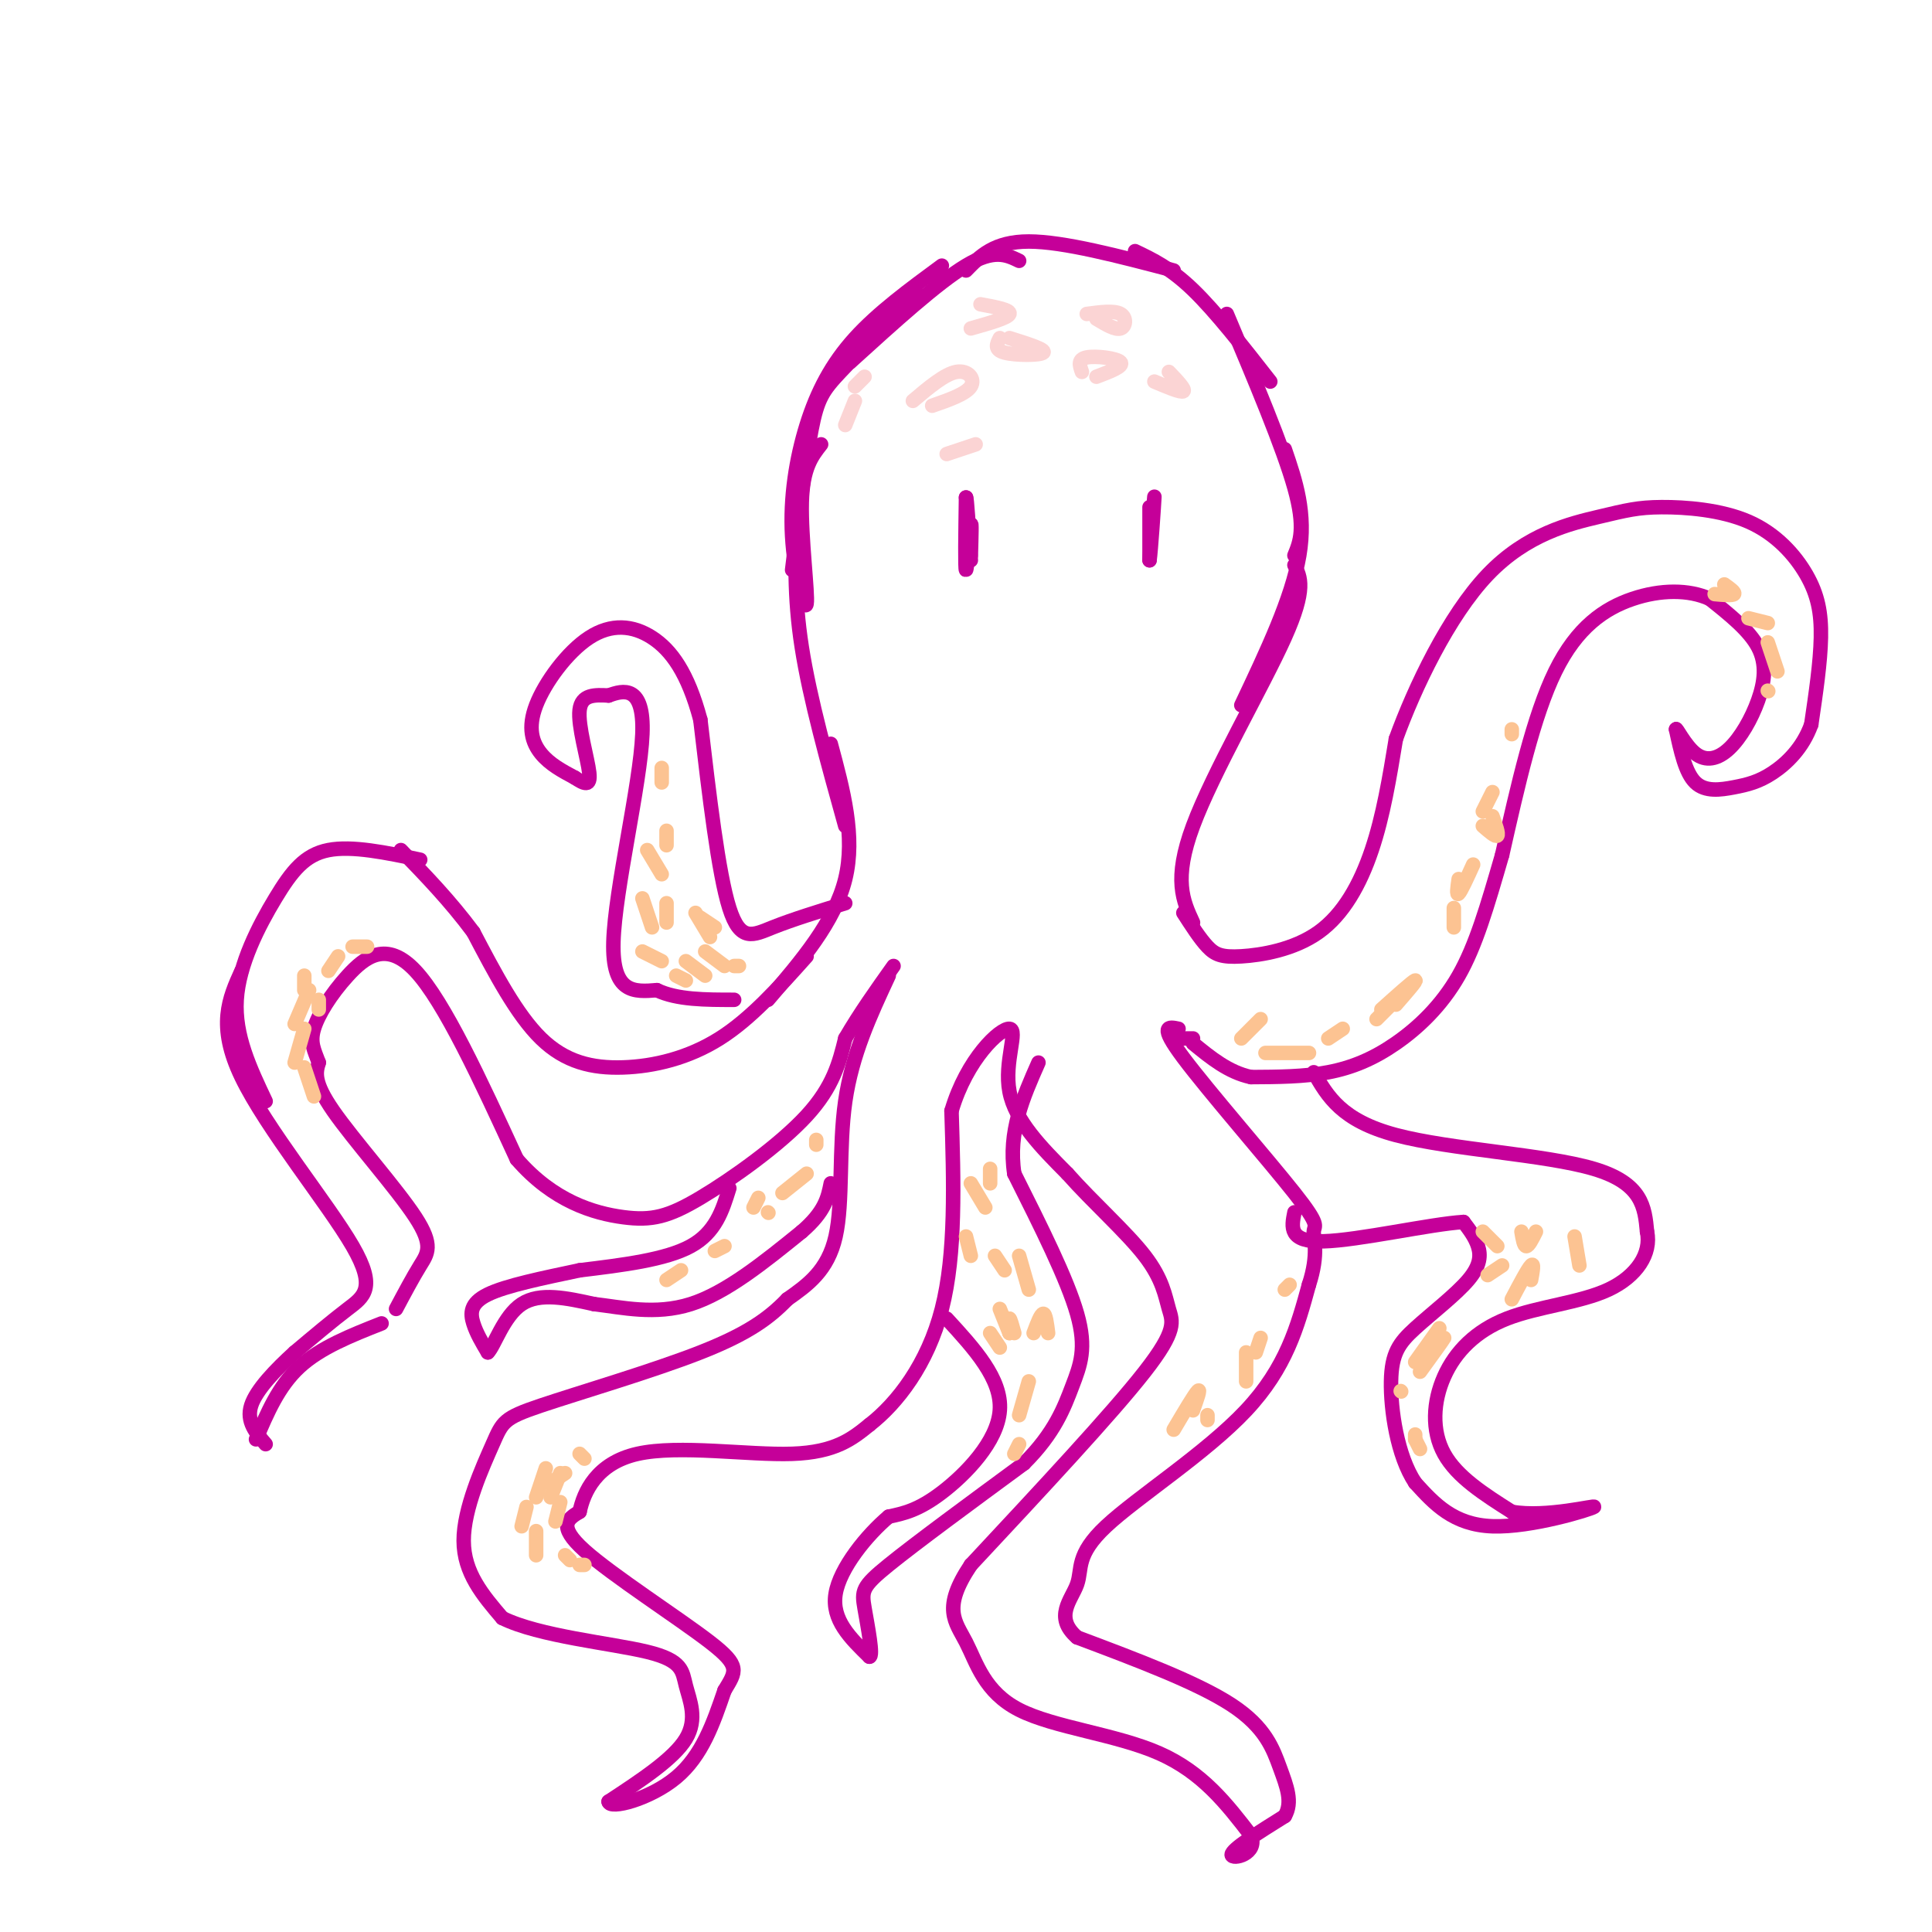 <svg viewBox='0 0 400 400' version='1.1' xmlns='http://www.w3.org/2000/svg' xmlns:xlink='http://www.w3.org/1999/xlink'><g fill='none' stroke='rgb(197,0,153)' stroke-width='3' stroke-linecap='round' stroke-linejoin='round'><path d='M211,54c-2.583,-1.250 -5.167,-2.500 -11,1c-5.833,3.500 -14.917,11.750 -24,20'/><path d='M190,61c-6.178,6.067 -12.356,12.133 -16,16c-3.644,3.867 -4.756,5.533 -6,12c-1.244,6.467 -2.622,17.733 -4,29'/><path d='M170,92c-1.906,2.424 -3.811,4.847 -4,12c-0.189,7.153 1.339,19.035 1,21c-0.339,1.965 -2.544,-5.989 -3,-14c-0.456,-8.011 0.839,-16.080 3,-23c2.161,-6.920 5.189,-12.691 10,-18c4.811,-5.309 11.406,-10.154 18,-15'/><path d='M200,56c2.917,-3.000 5.833,-6.000 13,-6c7.167,0.000 18.583,3.000 30,6'/><path d='M235,52c3.667,1.750 7.333,3.500 12,8c4.667,4.500 10.333,11.750 16,19'/><path d='M254,65c5.833,13.833 11.667,27.667 14,36c2.333,8.333 1.167,11.167 0,14'/><path d='M266,93c2.250,6.583 4.500,13.167 3,22c-1.500,8.833 -6.750,19.917 -12,31'/><path d='M268,117c1.267,2.444 2.533,4.889 -2,15c-4.533,10.111 -14.867,27.889 -19,39c-4.133,11.111 -2.067,15.556 0,20'/><path d='M165,107c-0.333,8.167 -0.667,16.333 1,27c1.667,10.667 5.333,23.833 9,37'/><path d='M172,154c2.583,9.583 5.167,19.167 3,28c-2.167,8.833 -9.083,16.917 -16,25'/><path d='M167,198c-5.768,6.458 -11.536,12.917 -18,17c-6.464,4.083 -13.625,5.792 -20,6c-6.375,0.208 -11.964,-1.083 -17,-6c-5.036,-4.917 -9.518,-13.458 -14,-22'/><path d='M98,193c-4.833,-6.500 -9.917,-11.750 -15,-17'/><path d='M87,178c-7.060,-1.476 -14.119,-2.952 -19,-2c-4.881,0.952 -7.583,4.333 -11,10c-3.417,5.667 -7.548,13.619 -8,21c-0.452,7.381 2.774,14.190 6,21'/><path d='M50,201c-2.565,5.673 -5.131,11.345 0,22c5.131,10.655 17.958,26.292 23,35c5.042,8.708 2.298,10.488 -1,13c-3.298,2.512 -7.149,5.756 -11,9'/><path d='M61,280c-3.844,3.489 -7.956,7.711 -9,11c-1.044,3.289 0.978,5.644 3,8'/><path d='M53,298c2.333,-5.500 4.667,-11.000 9,-15c4.333,-4.000 10.667,-6.500 17,-9'/><path d='M82,271c1.738,-3.268 3.476,-6.536 5,-9c1.524,-2.464 2.833,-4.125 -1,-10c-3.833,-5.875 -12.810,-15.964 -17,-22c-4.190,-6.036 -3.595,-8.018 -3,-10'/><path d='M66,220c-0.959,-2.606 -1.855,-4.121 -1,-7c0.855,-2.879 3.461,-7.121 7,-11c3.539,-3.879 8.011,-7.394 14,-1c5.989,6.394 13.494,22.697 21,39'/><path d='M107,240c7.587,8.774 16.054,11.207 22,12c5.946,0.793 9.370,-0.056 16,-4c6.630,-3.944 16.466,-10.984 22,-17c5.534,-6.016 6.767,-11.008 8,-16'/><path d='M175,215c3.000,-5.167 6.500,-10.083 10,-15'/><path d='M184,202c-3.800,8.156 -7.600,16.311 -9,26c-1.400,9.689 -0.400,20.911 -2,28c-1.600,7.089 -5.800,10.044 -10,13'/><path d='M163,269c-3.751,3.893 -8.129,7.126 -18,11c-9.871,3.874 -25.233,8.389 -33,11c-7.767,2.611 -7.937,3.318 -10,8c-2.063,4.682 -6.018,13.338 -6,20c0.018,6.662 4.009,11.331 8,16'/><path d='M104,335c7.598,3.770 22.593,5.196 30,7c7.407,1.804 7.225,3.986 8,7c0.775,3.014 2.507,6.861 0,11c-2.507,4.139 -9.254,8.569 -16,13'/><path d='M126,373c0.178,1.711 8.622,-0.511 14,-5c5.378,-4.489 7.689,-11.244 10,-18'/><path d='M150,350c2.405,-4.012 3.417,-5.042 -3,-10c-6.417,-4.958 -20.262,-13.845 -26,-19c-5.738,-5.155 -3.369,-6.577 -1,-8'/><path d='M120,313c0.845,-4.024 3.458,-10.083 12,-12c8.542,-1.917 23.012,0.310 32,0c8.988,-0.310 12.494,-3.155 16,-6'/><path d='M180,295c5.733,-4.444 12.067,-12.556 15,-24c2.933,-11.444 2.467,-26.222 2,-41'/><path d='M197,230c3.167,-10.762 10.083,-17.167 12,-17c1.917,0.167 -1.167,6.905 0,13c1.167,6.095 6.583,11.548 12,17'/><path d='M221,243c5.212,5.893 12.242,12.126 16,17c3.758,4.874 4.242,8.389 5,11c0.758,2.611 1.788,4.317 -5,13c-6.788,8.683 -21.394,24.341 -36,40'/><path d='M201,324c-6.061,9.053 -3.212,11.684 -1,16c2.212,4.316 3.788,10.316 11,14c7.212,3.684 20.061,5.053 29,9c8.939,3.947 13.970,10.474 19,17'/><path d='M259,380c1.578,3.889 -3.978,5.111 -4,4c-0.022,-1.111 5.489,-4.556 11,-8'/><path d='M266,376c1.690,-2.893 0.417,-6.125 -1,-10c-1.417,-3.875 -2.976,-8.393 -10,-13c-7.024,-4.607 -19.512,-9.304 -32,-14'/><path d='M223,339c-4.893,-4.230 -1.126,-7.804 0,-11c1.126,-3.196 -0.389,-6.014 6,-12c6.389,-5.986 20.683,-15.139 29,-24c8.317,-8.861 10.659,-17.431 13,-26'/><path d='M271,266c2.116,-6.456 0.907,-9.596 1,-11c0.093,-1.404 1.486,-1.070 -4,-8c-5.486,-6.930 -17.853,-21.123 -23,-28c-5.147,-6.877 -3.073,-6.439 -1,-6'/><path d='M245,189c1.726,2.679 3.451,5.359 5,7c1.549,1.641 2.920,2.244 7,2c4.080,-0.244 10.868,-1.335 16,-5c5.132,-3.665 8.609,-9.904 11,-17c2.391,-7.096 3.695,-15.048 5,-23'/><path d='M289,153c3.827,-10.566 10.895,-25.482 19,-34c8.105,-8.518 17.249,-10.637 23,-12c5.751,-1.363 8.110,-1.970 13,-2c4.890,-0.030 12.311,0.518 18,3c5.689,2.482 9.647,6.899 12,11c2.353,4.101 3.101,7.886 3,13c-0.101,5.114 -1.050,11.557 -2,18'/><path d='M375,150c-1.751,4.887 -5.129,8.104 -8,10c-2.871,1.896 -5.234,2.472 -8,3c-2.766,0.528 -5.933,1.008 -8,-1c-2.067,-2.008 -3.033,-6.504 -4,-11'/><path d='M347,151c-0.049,-0.632 1.829,3.286 4,5c2.171,1.714 4.633,1.222 7,-1c2.367,-2.222 4.637,-6.175 6,-10c1.363,-3.825 1.818,-7.521 0,-11c-1.818,-3.479 -5.909,-6.739 -10,-10'/><path d='M354,124c-4.345,-1.988 -10.208,-1.958 -16,0c-5.792,1.958 -11.512,5.845 -16,15c-4.488,9.155 -7.744,23.577 -11,38'/><path d='M311,177c-3.124,10.785 -5.435,18.746 -9,25c-3.565,6.254 -8.383,10.799 -13,14c-4.617,3.201 -9.033,5.057 -14,6c-4.967,0.943 -10.483,0.971 -16,1'/><path d='M259,223c-4.667,-1.000 -8.333,-4.000 -12,-7'/><path d='M247,215c0.000,0.000 -2.000,0.000 -2,0'/><path d='M175,187c-5.467,1.689 -10.933,3.378 -15,5c-4.067,1.622 -6.733,3.178 -9,-4c-2.267,-7.178 -4.133,-23.089 -6,-39'/><path d='M145,149c-2.581,-9.695 -6.034,-14.432 -10,-17c-3.966,-2.568 -8.444,-2.967 -13,0c-4.556,2.967 -9.188,9.299 -11,14c-1.812,4.701 -0.803,7.772 1,10c1.803,2.228 4.402,3.614 7,5'/><path d='M119,161c1.952,1.286 3.333,2.000 3,-1c-0.333,-3.000 -2.381,-9.714 -2,-13c0.381,-3.286 3.190,-3.143 6,-3'/><path d='M126,144c2.976,-1.095 7.417,-2.333 7,8c-0.417,10.333 -5.690,32.238 -6,43c-0.310,10.762 4.345,10.381 9,10'/><path d='M136,205c4.167,2.000 10.083,2.000 16,2'/><path d='M272,222c2.867,5.000 5.733,10.000 17,13c11.267,3.000 30.933,4.000 41,7c10.067,3.000 10.533,8.000 11,13'/><path d='M341,255c0.965,4.502 -2.123,9.256 -8,12c-5.877,2.744 -14.544,3.478 -21,6c-6.456,2.522 -10.700,6.833 -13,12c-2.300,5.167 -2.657,11.191 0,16c2.657,4.809 8.329,8.405 14,12'/><path d='M313,313c7.071,1.286 17.750,-1.500 17,-1c-0.750,0.500 -12.929,4.286 -21,4c-8.071,-0.286 -12.036,-4.643 -16,-9'/><path d='M293,307c-3.744,-5.618 -5.103,-15.163 -5,-21c0.103,-5.837 1.667,-7.967 5,-11c3.333,-3.033 8.436,-6.971 11,-10c2.564,-3.029 2.590,-5.151 2,-7c-0.590,-1.849 -1.795,-3.424 -3,-5'/><path d='M303,253c-6.644,0.378 -21.756,3.822 -29,4c-7.244,0.178 -6.622,-2.911 -6,-6'/><path d='M151,246c-1.417,4.583 -2.833,9.167 -8,12c-5.167,2.833 -14.083,3.917 -23,5'/><path d='M120,263c-7.643,1.619 -15.250,3.167 -19,5c-3.750,1.833 -3.643,3.952 -3,6c0.643,2.048 1.821,4.024 3,6'/><path d='M101,280c1.356,-1.289 3.244,-7.511 7,-10c3.756,-2.489 9.378,-1.244 15,0'/><path d='M123,270c5.756,0.667 12.644,2.333 20,0c7.356,-2.333 15.178,-8.667 23,-15'/><path d='M166,255c4.833,-4.167 5.417,-7.083 6,-10'/><path d='M196,273c5.733,6.244 11.467,12.489 11,19c-0.467,6.511 -7.133,13.289 -12,17c-4.867,3.711 -7.933,4.356 -11,5'/><path d='M184,314c-4.467,3.756 -10.133,10.644 -11,16c-0.867,5.356 3.067,9.178 7,13'/><path d='M180,343c0.893,0.036 -0.375,-6.375 -1,-10c-0.625,-3.625 -0.607,-4.464 5,-9c5.607,-4.536 16.804,-12.768 28,-21'/><path d='M212,303c6.381,-6.321 8.333,-11.625 10,-16c1.667,-4.375 3.048,-7.821 1,-15c-2.048,-7.179 -7.524,-18.089 -13,-29'/><path d='M210,243c-1.333,-8.667 1.833,-15.833 5,-23'/><path d='M238,105c0.000,0.000 0.000,11.000 0,11'/><path d='M238,116c0.267,-1.756 0.933,-11.644 1,-13c0.067,-1.356 -0.467,5.822 -1,13'/><path d='M201,115c0.111,-3.867 0.222,-7.733 0,-6c-0.222,1.733 -0.778,9.067 -1,9c-0.222,-0.067 -0.111,-7.533 0,-15'/><path d='M200,103c0.167,-0.333 0.583,6.333 1,13'/></g>
<g fill='none' stroke='rgb(251,212,212)' stroke-width='3' stroke-linecap='round' stroke-linejoin='round'><path d='M207,70c-0.622,1.200 -1.244,2.400 1,3c2.244,0.600 7.356,0.600 8,0c0.644,-0.600 -3.178,-1.800 -7,-3'/><path d='M193,84c3.511,-1.222 7.022,-2.444 8,-4c0.978,-1.556 -0.578,-3.444 -3,-3c-2.422,0.444 -5.711,3.222 -9,6'/><path d='M201,68c3.833,-1.083 7.667,-2.167 8,-3c0.333,-0.833 -2.833,-1.417 -6,-2'/><path d='M227,66c1.956,1.178 3.911,2.356 5,2c1.089,-0.356 1.311,-2.244 0,-3c-1.311,-0.756 -4.156,-0.378 -7,0'/><path d='M227,78c2.867,-1.089 5.733,-2.178 5,-3c-0.733,-0.822 -5.067,-1.378 -7,-1c-1.933,0.378 -1.467,1.689 -1,3'/><path d='M239,79c2.750,1.167 5.500,2.333 6,2c0.500,-0.333 -1.250,-2.167 -3,-4'/><path d='M196,94c0.000,0.000 6.000,-2.000 6,-2'/><path d='M177,83c0.000,0.000 -2.000,5.000 -2,5'/><path d='M179,78c0.000,0.000 -2.000,2.000 -2,2'/></g>
<g fill='none' stroke='rgb(252,195,146)' stroke-width='3' stroke-linecap='round' stroke-linejoin='round'><path d='M302,182c-0.250,1.750 -0.500,3.500 0,3c0.500,-0.500 1.750,-3.250 3,-6'/><path d='M307,171c1.333,1.167 2.667,2.333 3,2c0.333,-0.333 -0.333,-2.167 -1,-4'/><path d='M301,189c0.000,1.583 0.000,3.167 0,3c0.000,-0.167 0.000,-2.083 0,-4'/><path d='M289,208c2.250,-2.583 4.500,-5.167 4,-5c-0.500,0.167 -3.750,3.083 -7,6'/><path d='M275,215c0.000,0.000 3.000,-2.000 3,-2'/><path d='M264,218c3.667,0.000 7.333,0.000 7,0c-0.333,0.000 -4.667,0.000 -9,0'/><path d='M257,215c0.000,0.000 4.000,-4.000 4,-4'/><path d='M285,211c0.000,0.000 3.000,-3.000 3,-3'/><path d='M307,168c0.000,0.000 2.000,-4.000 2,-4'/><path d='M313,151c0.000,0.000 0.000,1.000 0,1'/><path d='M355,123c1.833,0.167 3.667,0.333 4,0c0.333,-0.333 -0.833,-1.167 -2,-2'/><path d='M362,128c0.000,0.000 4.000,1.000 4,1'/><path d='M368,139c0.000,0.000 -2.000,-6.000 -2,-6'/><path d='M366,143c0.000,0.000 0.100,0.100 0.1,0.1'/><path d='M307,255c0.000,0.000 3.000,3.000 3,3'/><path d='M315,255c0.250,1.500 0.500,3.000 1,3c0.500,0.000 1.250,-1.500 2,-3'/><path d='M326,256c0.000,0.000 1.000,6.000 1,6'/><path d='M317,265c0.333,-1.833 0.667,-3.667 0,-3c-0.667,0.667 -2.333,3.833 -4,7'/><path d='M308,264c1.500,-1.000 3.000,-2.000 3,-2c0.000,0.000 -1.500,1.000 -3,2'/><path d='M294,284c2.417,-3.333 4.833,-6.667 5,-7c0.167,-0.333 -1.917,2.333 -4,5'/><path d='M298,275c0.000,0.000 -5.000,7.000 -5,7'/><path d='M293,297c0.000,0.000 0.000,1.000 0,1'/><path d='M293,298c0.000,0.000 1.000,2.000 1,2'/><path d='M290,288c0.000,0.000 0.100,0.100 0.1,0.1'/><path d='M243,296c2.167,-3.667 4.333,-7.333 5,-8c0.667,-0.667 -0.167,1.667 -1,4'/><path d='M258,280c0.000,0.000 0.000,6.000 0,6'/><path d='M266,267c0.000,0.000 1.000,-1.000 1,-1'/><path d='M260,280c0.000,0.000 1.000,-3.000 1,-3'/><path d='M250,293c0.000,0.000 0.000,1.000 0,1'/><path d='M116,311c0.000,0.000 -1.000,4.000 -1,4'/><path d='M116,305c0.000,0.000 -2.000,5.000 -2,5'/><path d='M113,304c0.000,0.000 -2.000,6.000 -2,6'/><path d='M109,312c0.000,0.000 -1.000,4.000 -1,4'/><path d='M111,317c0.000,0.000 0.000,5.000 0,5'/><path d='M117,322c0.000,0.000 1.000,1.000 1,1'/><path d='M120,324c0.000,0.000 1.000,0.000 1,0'/><path d='M114,307c0.000,0.000 3.000,-2.000 3,-2'/><path d='M120,301c0.000,0.000 1.000,1.000 1,1'/><path d='M207,271c0.000,0.000 2.000,5.000 2,5'/><path d='M209,276c-0.083,-1.500 -0.167,-3.000 0,-3c0.167,0.000 0.583,1.500 1,3'/><path d='M214,276c0.750,-2.000 1.500,-4.000 2,-4c0.500,0.000 0.750,2.000 1,4'/><path d='M211,260c0.000,0.000 2.000,7.000 2,7'/><path d='M206,260c0.000,0.000 2.000,3.000 2,3'/><path d='M200,256c0.000,0.000 1.000,4.000 1,4'/><path d='M205,276c0.000,0.000 2.000,3.000 2,3'/><path d='M213,286c0.000,0.000 -2.000,7.000 -2,7'/><path d='M211,299c0.000,0.000 -1.000,2.000 -1,2'/><path d='M201,245c0.000,0.000 3.000,5.000 3,5'/><path d='M205,242c0.000,0.000 0.000,3.000 0,3'/><path d='M156,250c0.000,0.000 1.000,-2.000 1,-2'/><path d='M162,247c0.000,0.000 5.000,-4.000 5,-4'/><path d='M159,251c0.000,0.000 0.100,0.100 0.1,0.1'/><path d='M148,259c0.000,0.000 2.000,-1.000 2,-1'/><path d='M138,265c0.000,0.000 3.000,-2.000 3,-2'/><path d='M169,237c0.000,0.000 0.000,-1.000 0,-1'/><path d='M133,186c0.000,0.000 2.000,6.000 2,6'/><path d='M138,187c0.000,0.000 0.000,4.000 0,4'/><path d='M144,189c0.000,0.000 3.000,5.000 3,5'/><path d='M142,199c0.000,0.000 4.000,3.000 4,3'/><path d='M140,202c0.000,0.000 2.000,1.000 2,1'/><path d='M133,197c0.000,0.000 4.000,2.000 4,2'/><path d='M146,197c0.000,0.000 4.000,3.000 4,3'/><path d='M134,176c0.000,0.000 3.000,5.000 3,5'/><path d='M138,172c0.000,0.000 0.000,3.000 0,3'/><path d='M137,159c0.000,0.000 0.000,3.000 0,3'/><path d='M145,190c0.000,0.000 3.000,2.000 3,2'/><path d='M152,200c0.000,0.000 1.000,0.000 1,0'/><path d='M63,213c0.000,0.000 -2.000,7.000 -2,7'/><path d='M64,205c0.000,0.000 -3.000,7.000 -3,7'/><path d='M63,202c0.000,0.000 0.000,3.000 0,3'/><path d='M70,198c0.000,0.000 -2.000,3.000 -2,3'/><path d='M73,196c0.000,0.000 3.000,0.000 3,0'/><path d='M66,207c0.000,0.000 0.000,2.000 0,2'/><path d='M63,221c0.000,0.000 2.000,6.000 2,6'/></g>
</svg>